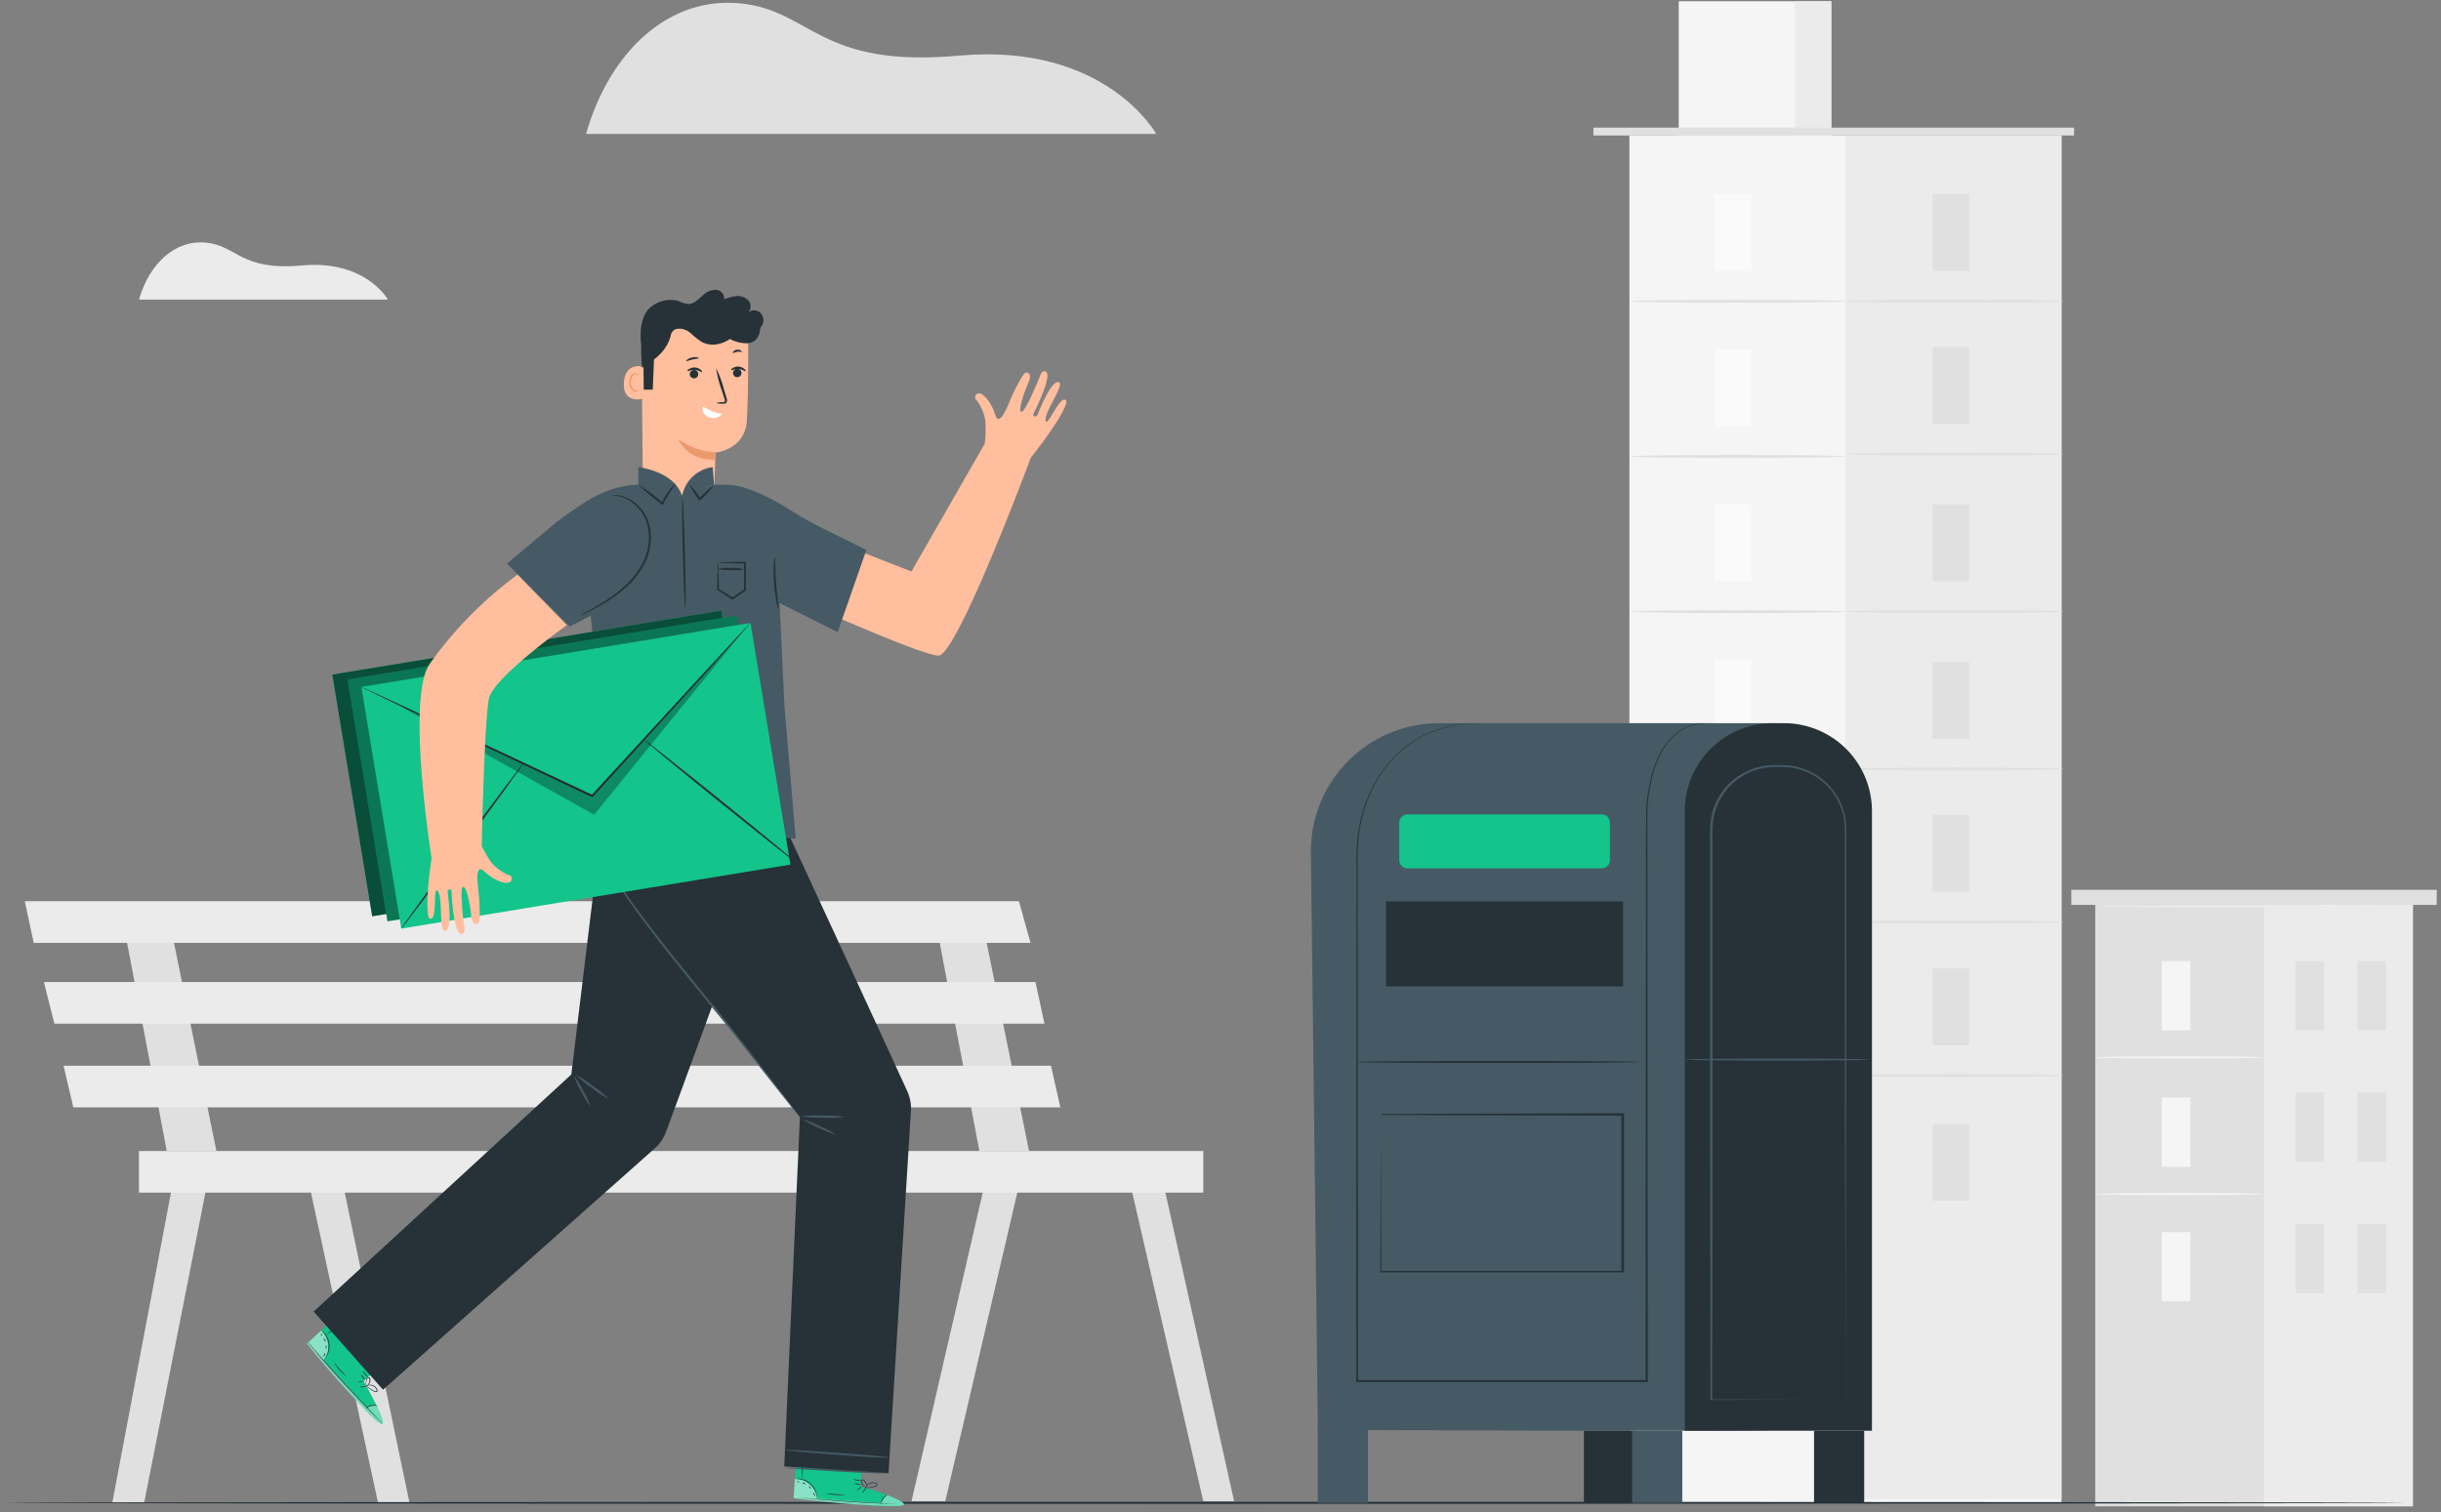 <svg width="326" height="202" fill="none" xmlns="http://www.w3.org/2000/svg"><rect width="100%" height="100%" fill="#808080" stroke="none"/><path d="M131.883 156.546l-10.145 43.999h4.506l10.27-43.999h-4.631zm18.695 0l10.124 43.999h4.114l-9.79-43.999h-4.448zm-25.609-33.372l5.833 30.589h6.632l-6.23-30.589h-6.235zM23.357 156.546L15 200.733h4.255l8.728-44.187h-4.626zm17.573 0l9.554 44.187h4.202l-9.225-44.187H40.93zm-24.489-33.372l5.833 30.589h6.628l-6.23-30.589h-6.23z" fill="#E0E0E0"/><path d="M3.313 120.392l1.191 5.564h133.129l-1.558-5.564H3.313zm2.547 10.8l1.405 5.565H139.49l-1.203-5.565H5.859zm2.628 11.181l1.307 5.565H141.61l-1.249-5.565H8.488zm152.214 11.391H18.562v5.559h142.14v-5.559zM18.563 40.025h33.236s-2.943-5.34-11.499-4.563c-8.174.742-8.587-2.61-12.742-3.043-4.156-.433-7.61 2.767-8.995 7.606z" fill="#EBEBEB"/><path d="M78.27 17.887h76.142S147.68 5.672 128.074 7.43C109.358 9.133 108.406 1.412 98.889.45 89.37-.508 81.442 6.8 78.269 17.888z" fill="#E0E0E0"/><path d="M275.312 18.1h-57.703v182.633h57.703V18.101z" fill="#F5F5F5"/><path d="M275.312 18.1h-28.851v182.132h28.851V18.101z" fill="#EBEBEB"/><path d="M244.569.17h-20.374V18.1h20.374V.17z" fill="#F5F5F5"/><path d="M244.574.17h-4.855V18.1h4.855V.17z" fill="#EBEBEB"/><path d="M212.801 18.1v-1.05h64.194v1.05" fill="#E0E0E0"/><path d="M233.882 25.92H229v10.283h4.882V25.92z" fill="#FAFAFA"/><path d="M246.461 40.238c0 .11-6.461.198-14.426.198s-14.426-.088-14.426-.198c0-.11 6.455-.193 14.426-.193s14.426.078 14.426.193zm16.522-14.318h-4.881v10.283h4.881V25.92zm12.578 14.318c0 .11-6.455.198-14.421.198-7.965 0-14.425-.088-14.425-.198 0-.11 6.455-.193 14.425-.193 7.971 0 14.421.078 14.421.193zm-12.578 6.102h-4.881v10.284h4.881V46.341zm12.578 14.32c0 .11-6.455.198-14.421.198-7.965 0-14.425-.088-14.425-.198 0-.11 6.455-.193 14.425-.193 7.971 0 14.421.089 14.421.193zm-12.578 6.717h-4.881V77.66h4.881V67.377zm12.578 14.319c0 .11-6.455.198-14.421.198-7.965 0-14.425-.088-14.425-.198 0-.11 6.455-.193 14.425-.193 7.971 0 14.421.089 14.421.193zm-12.578 6.718h-4.881v10.284h4.881V88.413zm12.578 14.318c0 .11-6.455.199-14.421.199-7.965 0-14.425-.089-14.425-.199 0-.109 6.455-.193 14.425-.193 7.971 0 14.421.089 14.421.193zm-12.578 6.118h-4.881v10.283h4.881V108.85zm12.578 14.319c0 .109-6.455.198-14.421.198-7.965 0-14.425-.089-14.425-.198 0-.11 6.455-.193 14.425-.193 7.971 0 14.421.083 14.421.193zm-12.578 6.196h-4.881v10.284h4.881v-10.284zm0 20.786h-4.881v10.284h4.881v-10.284zm12.578-6.462c0 .109-6.455.193-14.421.193-7.965 0-14.425-.084-14.425-.193 0-.11 6.455-.199 14.425-.199 7.971 0 14.421.089 14.421.199z" fill="#E0E0E0"/><path d="M233.882 46.648H229v10.284h4.882V46.648z" fill="#FAFAFA"/><path d="M246.461 60.972c0 .11-6.461.198-14.426.198s-14.426-.089-14.426-.198c0-.11 6.455-.199 14.426-.199s14.426.09 14.426.199z" fill="#E0E0E0"/><path d="M233.882 67.383H229v10.283h4.882V67.383z" fill="#FAFAFA"/><path d="M246.461 81.706c0 .11-6.461.193-14.426.193s-14.426-.083-14.426-.193 6.455-.198 14.426-.198 14.426.089 14.426.198z" fill="#E0E0E0"/><path d="M233.882 88.116H229V98.4h4.882V88.116z" fill="#FAFAFA"/><path d="M246.461 102.441c0 .104-6.461.193-14.426.193s-14.426-.089-14.426-.193c0-.105 6.455-.199 14.426-.199s14.426.089 14.426.199z" fill="#E0E0E0"/><path d="M233.882 108.851H229v10.283h4.882v-10.283z" fill="#FAFAFA"/><path d="M246.461 123.169c0 .109-6.461.198-14.426.198s-14.426-.089-14.426-.198c0-.11 6.455-.193 14.426-.193s14.426.083 14.426.193z" fill="#E0E0E0"/><path d="M233.882 129.579H229v10.284h4.882v-10.284z" fill="#FAFAFA"/><path d="M246.461 143.902c0 .11-6.461.199-14.426.199s-14.426-.089-14.426-.199c0-.109 6.455-.198 14.426-.198s14.426.089 14.426.198z" fill="#E0E0E0"/><path d="M233.882 150.312H229v10.284h4.882v-10.284z" fill="#FAFAFA"/><path d="M322.24 120.819h-42.42v80.409h42.42v-80.409z" fill="#E0E0E0"/><path d="M322.244 120.819h-19.892v80.409h19.892v-80.409z" fill="#EBEBEB"/><path d="M292.53 128.384h-3.815v9.255h3.815v-9.255zm0 36.221h-3.815v9.256h3.815v-9.256zm9.822-23.333c0 .078-5.043.141-11.263.141s-11.269-.063-11.269-.141c0-.078 5.044-.146 11.269-.146 6.225 0 11.263.068 11.263.146zm-9.822 5.361h-3.815v9.255h3.815v-9.255zm9.822 12.888c0 .078-5.043.141-11.263.141s-11.269-.063-11.269-.141c0-.078 5.044-.146 11.269-.146 6.225 0 11.263.063 11.263.146z" fill="#F5F5F5"/><path d="M310.39 128.384h-3.816v9.255h3.816v-9.255zm8.273 0h-3.815v9.255h3.815v-9.255zm-8.273 17.559h-3.816v9.255h3.816v-9.255zm8.273 0h-3.815v9.255h3.815v-9.255zm-8.273 17.566h-3.816v9.255h3.816v-9.255zm8.273 0h-3.815v9.255h3.815v-9.255zm6.767-44.636h-48.801v2.015h48.801v-2.015z" fill="#E0E0E0"/><path d="M322.535 121.076c0 .083-9.481.146-21.173.146-11.692 0-21.178-.063-21.178-.146 0-.084 9.481-.141 21.178-.141 11.697 0 21.173.062 21.173.141z" fill="#EBEBEB"/><path d="M321.287 200.765c0 .073-71.767.135-160.281.135-88.513 0-160.291-.062-160.291-.135 0-.073 71.751-.136 160.291-.136 88.54 0 160.281.063 160.281.136z" fill="#263238"/><path d="M218.227 191.133h-6.696v9.631h6.696v-9.631z" fill="#263238"/><path d="M176.007 191.013s60.63.277 60.63 0V96.609H192.21a17.162 17.162 0 00-12.194 5.091 17.107 17.107 0 00-4.944 12.24l.935 77.073z" fill="#455A64"/><path d="M236.789 96.61h1.458a11.76 11.76 0 018.312 3.438 11.735 11.735 0 013.443 8.301v82.784h-24.994v-82.779a11.724 11.724 0 013.45-8.313 11.752 11.752 0 018.331-3.432zm-20.024 23.813h-31.648v11.359h31.648v-11.359z" fill="#263238"/><path d="M182.691 189.948h-6.695v10.816h6.695v-10.816zm41.981 1.185h-6.695v9.631h6.695v-9.631z" fill="#455A64"/><path d="M248.965 191.133h-6.695v9.631h6.695v-9.631zM197.588 96.61l-.486.03c-.324 0-.805 0-1.433.1-1.836.17-3.629.656-5.299 1.435a14.591 14.591 0 00-3.314 2.219 16.217 16.217 0 00-3.016 3.654 18.416 18.416 0 00-2.091 5.053 21.879 21.879 0 00-.627 6.128c0 17.424.026 41.729.042 69.249l-.131-.131h38.678l-.131.131c0-26.142.037-49.068.047-65.464 0-4.098 0-7.783.042-11.015.209-3.231.977-5.976 2.159-7.918a7.958 7.958 0 011.98-2.24 6.058 6.058 0 011.96-.976l.403-.115.355-.062c.185-.037.372-.06.56-.068h.454l-.449.052c-.189.01-.376.036-.559.078l-.356.068-.397.115a6.148 6.148 0 00-1.923.992 7.898 7.898 0 00-1.945 2.229c-1.16 1.931-1.913 4.666-2.09 7.877-.042 3.22 0 6.916 0 11.009 0 16.396.026 39.322.047 65.464v.135h-38.939v-.135c0-27.52.031-51.824.047-69.249a22.034 22.034 0 01.648-6.17 18.554 18.554 0 012.143-5.084 16.324 16.324 0 013.058-3.685 14.856 14.856 0 013.35-2.219 15.935 15.935 0 015.336-1.399c.476-.048.954-.073 1.432-.073l.445-.016z" fill="#263238"/><path d="M219.042 141.867c0 .078-8.504.136-18.988.136-10.485 0-18.984-.058-18.984-.136 0-.078 8.499-.136 18.984-.136 10.484 0 18.988.063 18.988.136zm-34.583 6.943h2.352l6.632-.032 23.322-.062h.125v21.115l-.141.141h-32.405v-.105c0-6.415.042-11.672.057-15.341v-5.633 1.498c0 .982 0 2.407.026 4.223 0 3.654.032 8.874.058 15.274l-.11-.109h32.301c.12-.126-.157.167-.131.13v-20.99l.126.126-23.238-.063-6.664-.031h-2.242l-.068-.141z" fill="#263238"/><path d="M213.907 108.793h-25.929c-.609 0-1.103.493-1.103 1.101v5.012c0 .608.494 1.101 1.103 1.101h25.929c.609 0 1.103-.493 1.103-1.101v-5.012c0-.608-.494-1.101-1.103-1.101z" fill="#13C48B"/><path d="M246.464 187.035v-7.814c0-5.022 0-12.267-.041-21.224-.042-8.958-.026-19.607-.042-31.435v-13.781c0-1.566.11-3.19-.455-4.698a8.35 8.35 0 00-2.744-3.852 8.25 8.25 0 00-4.484-1.734 14.125 14.125 0 00-1.239-.036c-.418.005-.831.026-1.244.042a9.109 9.109 0 00-2.399.6 9.236 9.236 0 00-2.127 1.295 8.505 8.505 0 00-1.657 1.884 8.328 8.328 0 00-1.16 2.84 15.354 15.354 0 00-.162 3.074v40.215c0 13.844-.032 25.709-.042 34.609l-.079-.079 13.198.042h4.74-4.693l-13.245.042h-.162v-.073c0-8.9-.026-20.765-.042-34.609v-40.131a15.34 15.34 0 01.168-3.132 8.645 8.645 0 011.197-2.939 9.17 9.17 0 011.709-1.942 9.566 9.566 0 012.195-1.331 9.247 9.247 0 012.477-.616c.424 0 .852-.052 1.27-.042.419.011.837 0 1.26.032a8.572 8.572 0 017.459 5.768c.265.771.417 1.576.449 2.391.037.809 0 1.597 0 2.39v13.802c0 11.849-.031 22.524-.042 31.487-.01 8.963-.031 16.182-.047 21.204v7.235c0 .344-.016.516-.016.516z" fill="#455A64"/><path d="M249.532 141.554c0 .073-5.482.135-12.24.135s-12.241-.062-12.241-.135c0-.073 5.477-.136 12.241-.136 6.763 0 12.24.057 12.24.136z" fill="#455A64"/><path d="M90.26 70.196a4.752 4.752 0 004.655-2.702 4.735 4.735 0 00.451-1.84c.1-2.578.188-5.188.188-5.188s3.92-.365 4.182-4.233c.26-3.868.167-12.805.167-12.805a13.524 13.524 0 00-13.642.872l-.6.407.203 20.817a4.731 4.731 0 001.286 3.192 4.744 4.744 0 003.11 1.48z" fill="#FFBE9D"/><path d="M98.079 50.241a.564.564 0 11.798-.796.564.564 0 01-.798.796z" fill="#263238"/><path d="M99.588 49.588c-.062.063-.423-.256-.961-.287-.539-.031-.936.214-.993.141-.058-.073.041-.146.22-.266.236-.153.518-.223.799-.199.281.02.548.13.763.314.157.14.204.266.172.297zm-6.571-.068a.565.565 0 11-.79.136.574.574 0 01.79-.136z" fill="#263238"/><path d="M93.766 49.708c-.068.063-.429-.255-.962-.292-.533-.037-.94.22-.993.146-.052-.073.042-.151.214-.266a1.325 1.325 0 011.568.115c.152.14.204.266.173.297zm1.901 4.14c.283-.093.58-.135.878-.126.136 0 .25-.031.266-.11a.772.772 0 00-.078-.401c-.115-.366-.23-.731-.355-1.112a15.126 15.126 0 01-.737-2.908c.442.903.792 1.847 1.045 2.82.115.386.225.75.33 1.116a.87.87 0 01.041.585.382.382 0 01-.25.209c-.08.009-.161.009-.241 0a2.613 2.613 0 01-.9-.073z" fill="#263238"/><path d="M93.888 54.333c.318.14 1.484.908 2.571.919a1.474 1.474 0 01-1.777.48c-1.134-.47-.794-1.399-.794-1.399z" fill="#fff"/><path d="M95.57 60.41a9.008 9.008 0 01-4.964-1.744s1.045 2.86 4.913 2.75l.052-1.006z" fill="#EB996E"/><path d="M85.896 49.489a.579.579 0 00-.56-.585c-.72 0-1.907.266-2.017 2.26-.157 2.845 2.582 2.136 2.613 2.057.032-.078-.026-2.625-.036-3.732z" fill="#FFBE9D"/><path d="M85.284 52.099s-.052.031-.136.068a.523.523 0 01-.37 0 1.227 1.227 0 01-.524-1.133c.009-.244.071-.483.183-.7a.568.568 0 01.392-.36.251.251 0 01.288.152c.031.078 0 .135 0 .14 0 .006.063-.041.047-.161a.319.319 0 00-.226-.255.37.37 0 00-.145-.017.69.69 0 00-.523.413c-.135.24-.21.508-.22.783a1.288 1.288 0 00.66 1.268.521.521 0 00.46-.047c.104-.084.125-.12.114-.151z" fill="#EB996E"/><path d="M99.103 42.405a17.693 17.693 0 00-9.93-.637s-3.309 1.154-3.481 2.934a30.487 30.487 0 00.042 4.37h.209l.03 2.98h1.203l.167-4.03s2.284-1.566 2.331-4.025c1.114-.146 6.57-.788 10.292.48v-.866a1.31 1.31 0 00-.863-1.206z" fill="#263238"/><path d="M93.313 47.839c0 .078-.387.083-.826.188-.44.104-.78.255-.826.193-.047-.063.266-.345.763-.46.496-.114.904.006.888.079zm5.763-.846c-.047.063-.298-.041-.611 0-.314.042-.523.21-.586.162-.063-.047.12-.37.523-.433.402-.063.726.22.674.271zM85.61 45.866c-.188-2.01.136-3.56.983-4.546a4.145 4.145 0 013.936-1.138c.435.214.9.362 1.38.438.789 0 1.38-.663 1.975-1.18a2.453 2.453 0 011.725-.725 1.168 1.168 0 011.108 1.279 5.182 5.182 0 011.688-.444 1.927 1.927 0 011.568.621 1.185 1.185 0 01-.047 1.566 1.256 1.256 0 011.568 0 1.42 1.42 0 01.366 1.566 1.645 1.645 0 01-1.327.981 1.985 1.985 0 01-1.569-.563l-1.662-.69-8.002.46-3.69 2.375z" fill="#263238"/><path d="M89.532 44.932a1.169 1.169 0 011.207-1.044 2.615 2.615 0 011.6.704 8.77 8.77 0 001.395 1.097 3.175 3.175 0 001.923.318 4.304 4.304 0 001.824-.725c.61.334 1.287.526 1.981.563a2.03 2.03 0 001.333-.318c.361-.31.598-.74.669-1.211a1.954 1.954 0 00-.042-1.138 1.679 1.679 0 00-.784-.81 5.082 5.082 0 00-1.076-.386l-9.518.235-1.38 1.963.868.752z" fill="#263238"/><path d="M114.934 198.556l.272-4.672-8.75-.569-.475 6.828.522.068c2.41.292 12.262 1.31 13.908.929 1.851-.428-5.477-2.584-5.477-2.584z" fill="#13C48B"/><g opacity=".5"><path d="M109.158 200.279a3.058 3.058 0 00-.993-1.936 2.984 2.984 0 00-2.007-.768l-.162 2.443 3.162.261z" fill="#fff"/></g><g opacity=".4"><path d="M118.504 199.736s2.561.924 2.205 1.332c-.355.407-10.343-.251-14.728-.924v-.194l11.65.862s.366-1.086.873-1.076z" fill="#fff"/></g><path d="M105.871 199.935c.05.012.101.021.152.026l.428.052 1.568.172a155.281 155.281 0 0010.485.7l1.599.036h.58a.51.51 0 00-.146 0h-.434l-1.594-.073a263.843 263.843 0 01-5.226-.292c-2.023-.136-3.91-.287-5.227-.407l-1.568-.141-.434-.032-.183-.041z" fill="#263238"/><path d="M117.645 200.947c.087-.257.202-.504.344-.736.172-.214.368-.407.586-.574a1.418 1.418 0 00-.93 1.31zm-2.497-1.477c.027 0 .157-.125.298-.319.141-.193.241-.36.215-.375-.026-.016-.157.12-.298.313-.099.11-.172.24-.215.381zm-.666-.422c0 .026.168-.058.324-.183.157-.125.277-.245.257-.272-.021-.026-.162.063-.319.188-.157.126-.298.246-.262.267zm-.412-.852c.144.061.299.092.455.089.151.034.309.034.46 0a1.13 1.13 0 00-.455-.089 1.05 1.05 0 00-.46 0zm-.109-.594c.15.115.333.179.523.182.173.043.356.03.522-.036a28.22 28.22 0 01-1.045-.146z" fill="#263238"/><path d="M115.5 198.729c.183.043.372.054.559.031.207-.012.411-.043.612-.094.12-.026.237-.065.35-.115a.322.322 0 00.152-.167.23.23 0 00-.004-.125.22.22 0 00-.07-.104 1.044 1.044 0 00-1.291.219.913.913 0 00-.209.36.312.312 0 00-.026.151c.07-.169.167-.326.288-.464.144-.141.325-.237.522-.277a.883.883 0 01.669.089c.084.073.042.172-.062.224a1.39 1.39 0 01-.324.115 3.718 3.718 0 01-.591.115c-.361.037-.575.021-.575.042z" fill="#263238"/><path d="M115.641 198.765a.551.551 0 00.094-.386.882.882 0 00-.131-.423.547.547 0 00-.449-.313.218.218 0 00-.188.245.67.67 0 00.078.261c.067.128.15.247.246.355.08.106.183.192.303.25 0 0-.105-.109-.246-.297a2.067 2.067 0 01-.214-.355c-.068-.12-.11-.339.036-.355.147-.016.272.146.351.261a.858.858 0 01.136.376c.01.127.005.255-.016.381zm-9.434-1.21s.256 0 .648.062c.505.099.975.332 1.359.674.381.353.658.805.8 1.305.11.381.104.636.125.636a.479.479 0 000-.177 2.156 2.156 0 00-.063-.48 2.653 2.653 0 00-2.231-2.031 2.275 2.275 0 00-.481 0 .516.516 0 00-.157.011zm1.147-3.581c-.103.592-.168 1.19-.194 1.79a14.839 14.839 0 00-.089 1.801c.164-1.191.258-2.39.283-3.591zm2.951 5.527a7.335 7.335 0 002.556.193c0-.031-.575-.036-1.281-.089-.706-.052-1.275-.135-1.275-.104z" fill="#263238"/><path d="M108.598 199.386s.041.125.089.256c.047.13.078.256.104.256.026 0 .058-.136 0-.293-.057-.156-.172-.24-.193-.219zm-.59-.845s.026.115.11.209c.083.094.172.162.193.141.021-.021-.026-.11-.11-.209-.083-.099-.172-.162-.193-.141zm-.902-.428c0 .031.125.036.25.088.126.053.21.131.236.11.026-.021-.042-.141-.199-.209s-.293-.021-.287.011zm-.645-.219c0 .026.031.079.105.11.073.031.136.037.152 0 .015-.037-.037-.073-.11-.105-.074-.031-.137-.031-.147-.005z" fill="#263238"/><path d="M48.56 184.509l3.434-3.184-5.932-6.452-5.07 4.604.345.423c1.537 1.869 7.945 9.396 9.408 10.268 1.615.96-2.185-5.659-2.185-5.659z" fill="#13C48B"/><g opacity=".5"><path d="M43.191 181.769a3.005 3.005 0 00.622-2.088 2.942 2.942 0 00-.915-1.937l-1.808 1.655 2.101 2.37z" fill="#fff"/></g><g opacity=".4"><path d="M50.322 187.851s1.212 2.427.674 2.479c-.538.052-7.317-7.308-10.004-10.837l.157-.125 7.84 8.671s.972-.569 1.333-.188z" fill="#fff"/></g><path d="M41.059 179.248s0 .047.088.125l.272.334 1.046 1.222c.872 1.044 2.09 2.422 3.486 3.936a182.905 182.905 0 003.617 3.821l1.129 1.127.308.303c.035.037.073.07.115.099 0 0-.031-.041-.1-.115l-.297-.313-1.098-1.153a230.8 230.8 0 01-3.596-3.837c-1.385-1.514-2.613-2.908-3.507-3.92l-1.045-1.196c-.105-.12-.199-.229-.288-.323l-.13-.11z" fill="#263238"/><path d="M48.863 188.111c.245-.121.5-.219.763-.292.271-.031.545-.031.816 0a1.194 1.194 0 00-.837-.094 1.218 1.218 0 00-.742.386zm-.758-2.787c.292.016.584-.036.852-.152 0-.031-.203 0-.433 0-.23 0-.419.12-.419.152zm-.222-.778a.73.73 0 00.36.089h.371s-.156-.073-.36-.089c-.204-.015-.366-.031-.371 0zm.305-.872s.094.188.266.376c.172.188.324.324.345.303.02-.021-.1-.188-.267-.376s-.324-.339-.344-.303zm.324-.522c.028.18.11.348.235.481a.89.89 0 00.408.339c0-.026-.147-.183-.325-.407-.177-.225-.287-.413-.318-.413z" fill="#263238"/><path d="M48.848 185.027c.106.157.236.297.387.412.161.135.337.252.523.35.104.065.217.118.334.156a.311.311 0 00.225 0 .232.232 0 00.11-.219 1.046 1.046 0 00-1.087-.736 1.04 1.04 0 00-.403.12c-.089.047-.125.084-.12.089a1.63 1.63 0 01.523-.136 1.02 1.02 0 01.554.146.86.86 0 01.418.522c0 .11-.09.157-.199.12a1.507 1.507 0 01-.313-.141 4.67 4.67 0 01-.523-.323c-.267-.214-.413-.376-.429-.36z" fill="#263238"/><path d="M48.927 185.151a.567.567 0 00.335-.219.93.93 0 00.198-.386.562.562 0 00-.104-.522.222.222 0 00-.309.047.61.61 0 00-.12.24 1.786 1.786 0 00-.073.428.811.811 0 00.047.391 3.709 3.709 0 000-.386c.018-.136.048-.271.089-.402.036-.136.162-.318.272-.235.11.084.099.298.078.439a.92.92 0 01-.162.36c-.076.089-.16.171-.25.245zm-5.974-7.391s.183.172.418.496c.304.419.485.914.523 1.43a2.851 2.851 0 01-.324 1.493c-.188.355-.366.522-.35.522.015 0 .052-.037.13-.12a2.654 2.654 0 00-.256-3.748.749.749 0 00-.14-.073z" fill="#263238"/><path d="M46.257 175.97c-.483.358-.944.745-1.38 1.159-.46.386-.896.799-1.307 1.237.482-.36.943-.747 1.38-1.159.46-.387.896-.8 1.307-1.237zm-1.683 6.034a7.097 7.097 0 001.715 1.906s-.392-.423-.868-.945-.82-.976-.847-.961zm-1.172-1.269c-.031 0-.058.12-.115.251-.057.13-.12.235-.1.256.022.021.131-.063.2-.214.067-.152.052-.293.015-.293zm.166-1.017c-.031 0-.057.099-.062.229-.006.131 0 .235.036.235.037 0 .063-.099.068-.229.005-.131-.01-.235-.042-.235zm-.353-.935c0 .027.063.115.115.241.052.125.068.24.1.24.03 0 .067-.131 0-.287-.069-.157-.2-.214-.215-.194zm-.336-.6c-.026 0-.026.078 0 .151.026.074.073.121.1.11.025-.01.025-.078 0-.151-.027-.073-.053-.12-.1-.11z" fill="#263238"/><path d="M142.21 53.389c-.773-.282-2.409 3.868-2.577 2.771-.167-1.096 2.614-4.838 1.777-5.1-1.045-.339-2.702 4.036-2.869 4.39-.167.355-.695.136-.523-.182.241-.454 2.65-5.304 1.605-5.648-.58-.188-.831.882-.831.882s-1.913 4.698-2.399 4.52c-.486-.177.522-2.98.951-3.899.429-.919.141-1.472-.413-1.315-.376.104-1.714 2.886-2.091 3.805-.376.919-1.411 3.456-1.923 1.796s-1.542-2.74-2.023-2.845a.524.524 0 00-.643.642.52.52 0 00.21.292c.349.48.629 1.008.831 1.566.18.435.284.898.308 1.368a14.59 14.59 0 01-.084 2.834l-9.794 17.08-15.283-5.982-2.216 8.733s20.054 9.12 21.324 8.451c2.865-1.508 12.121-26.413 12.121-26.413a58.757 58.757 0 003.763-5.256c1.276-2.266 1.067-2.386.779-2.49z" fill="#FFBE9D"/><path d="M118.667 196.803c0 .073-3.057 0-6.794-.219-3.737-.22-6.795-.418-6.795-.491 0-.073 3.052 0 6.795.219 3.742.219 6.794.412 6.794.491z" fill="#455A64"/><path d="M104.21 109.029s13.385 28.908 16.96 36.748c.372.818.539 1.714.487 2.61l-2.99 48.4-13.929-.882 2.09-46.688-23.263-29.868c-1.981-2.548-3.8-5.507-4.49-8.66-.23-1.044 0-2.088 0-3.132l25.135 1.472z" fill="#263238"/><path d="M102.835 113.204s-10.892 29.932-13.887 38.012a5.486 5.486 0 01-1.51 2.203l-36.284 32.233-9.267-10.44 34.412-31.675 4.558-37.584a21.603 21.603 0 013.136-9.035 13.862 13.862 0 011.96-2.475l16.882 18.761z" fill="#263238"/><path d="M106.79 149.222a.788.788 0 01-.084-.089l-.235-.282-.873-1.096c-.774-.976-1.866-2.349-3.204-4.045l-4.74-6.009-5.917-7.271c-4.181-5.163-7.877-9.949-10.108-13.708a23.401 23.401 0 01-2.248-4.651 9.234 9.234 0 01-.33-1.373l-.036-.36a.568.568 0 010-.125.414.414 0 01.032.12c0 .099.041.214.068.36.095.455.22.903.37 1.342a25.16 25.16 0 002.31 4.583c2.27 3.722 5.97 8.477 10.156 13.64 2.09 2.584 4.103 5.032 5.896 7.308 1.793 2.276 3.355 4.322 4.704 6.044l3.136 4.103.841 1.123.215.292c.035.063.05.094.047.094zm5.991.001c-.974.118-1.958.146-2.937.083a16.32 16.32 0 01-2.938-.182 16.168 16.168 0 012.943-.089 15.39 15.39 0 012.932.188zm-1.047 2.422a23.71 23.71 0 01-4.605-2.135c.817.23 1.607.547 2.357.945.789.317 1.542.716 2.248 1.19zm7.063 43.08c0 .078-3.162-.094-7.051-.381-3.889-.287-7.04-.574-7.035-.647.005-.073 3.162.094 7.056.381 3.894.287 7.035.558 7.03.647zm-39.955-46.938a9.814 9.814 0 01-1.207-1.963 9.703 9.703 0 01-.967-2.088 9.935 9.935 0 011.207 1.963 9.68 9.68 0 01.967 2.088zm2.447-.997a13.32 13.32 0 01-2.269-1.483 13.065 13.065 0 01-2.09-1.702c.802.421 1.561.917 2.268 1.483a13.065 13.065 0 012.09 1.702z" fill="#455A64"/><path d="M115.706 73.48c-4.239-2.176-7.239-3.47-9.554-4.959-7.197-4.614-9.095-3.59-10.788-3.8-1.422.434-3.528 1.264-4.323 1.41-.872.162-3.716-.835-5.597-1.42-4.38.188-7.067 2.046-11.112 5.022l-6.617 5.559 8.362 8.415 2.802-1.452c.47 3.795.355 5.273.523 9.845l-.377 18.385 27.237 1.54-1.49-17.612-.659-13.849 7.757 3.879 3.831-10.962" fill="#455A64"/><path d="M85.246 65.227v-2.824s4.86.522 5.849 3.89l-5.849-1.066z" fill="#455A64"/><path d="M95.364 64.721l-.183-2.318a4.78 4.78 0 00-4.087 3.89l4.27-1.572z" fill="#455A64"/><path d="M95.947 75.155c.312-.045.626-.064.941-.057.622 0 1.531-.047 2.613-.063h.115v3.847l-.062.037-.262.183-1.4.96-.074.047-.073-.047c-.68-.438-1.322-.85-1.902-1.232l-.058-.031v-.063c0-1.096.042-2.004.063-2.61a5.584 5.584 0 01.057-.94s.032.387.053 1.013c.02.627.047 1.498.062 2.548l-.057-.1 1.923 1.206h-.125l1.4-.965.262-.178-.058.11v-3.654l.115.115c-1.045 0-1.934-.042-2.56-.063-.628-.021-.957-.047-.973-.063z" fill="#263238"/><path d="M99.43 76.043a6.003 6.003 0 01-1.782.11 5.877 5.877 0 01-1.777-.163 5.98 5.98 0 011.782-.11 5.682 5.682 0 011.777.163zM90.226 64.6c.062.048-.863 1.118-1.642 2.736l-.073.151-.13-.104-.324-.256a23.686 23.686 0 01-2.76-2.365 24.202 24.202 0 012.927 2.151l.324.261-.204.042c.339-.69.75-1.34 1.228-1.942.177-.261.398-.49.654-.673zm5.11.226a12.298 12.298 0 01-1.72 1.91l-.063.058-.114.115-.095-.13a11.8 11.8 0 01-1.301-2.115 11.706 11.706 0 011.526 1.958h-.209l.063-.063a11.729 11.729 0 011.913-1.733zM91.527 81.21c-.073 0-.22-3.272-.329-7.307-.11-4.035-.13-7.308-.057-7.308.073 0 .224 3.273.329 7.308.105 4.035.136 7.302.057 7.308zm-9.871-15.09a.794.794 0 01.24 0c.23-.01.459.006.685.046.836.143 1.62.503 2.273 1.044a5.494 5.494 0 011.929 3.19 7.446 7.446 0 01-.523 4.515 10.923 10.923 0 01-2.754 3.654 18.684 18.684 0 01-3.037 2.15 44.88 44.88 0 01-2.21 1.18 5.948 5.948 0 01-.837.376c.249-.176.51-.333.784-.47.522-.292 1.265-.699 2.164-1.247a19.952 19.952 0 002.968-2.177 10.86 10.86 0 002.677-3.555 7.336 7.336 0 00.522-4.353 5.391 5.391 0 00-1.782-3.085 5.015 5.015 0 00-2.17-1.102c-.6-.156-.93-.135-.93-.166zm22.332 15.295a3.325 3.325 0 01-.277-.992 20.94 20.94 0 01-.329-2.47 20.689 20.689 0 01-.042-2.49 3.642 3.642 0 01.125-1.043c.084 0 .042 1.566.188 3.492.147 1.926.413 3.487.335 3.503z" fill="#263238"/><path d="M96.347 81.561l-51.968 8.555 5.329 32.289 51.968-8.555-5.33-32.289z" fill="#13C48B"/><g opacity=".6"><path d="M96.347 81.561l-51.968 8.555 5.329 32.289 51.968-8.555-5.33-32.289z" fill="#000"/></g><path d="M98.394 82.233l-51.968 8.555 5.329 32.289 51.968-8.555-5.33-32.289z" fill="#13C48B"/><g opacity=".4"><path d="M98.394 82.232l-51.968 8.555 5.329 32.289 51.968-8.555-5.33-32.289z" fill="#000"/></g><path d="M100.23 83.212l-51.968 8.555 5.329 32.288 51.968-8.555-5.329-32.288z" fill="#13C48B"/><path d="M48.254 91.77a.69.69 0 01.162.058l.45.198 1.735.794 6.36 2.954 20.939 9.84 1.249.59-.162.031 15.016-16.354 4.537-4.897 1.238-1.32.33-.34a.803.803 0 01.12-.11 1.07 1.07 0 01-.099.131l-.309.355-1.202 1.352-4.48 4.96-14.953 16.406-.068.078-.094-.047-1.249-.59-20.907-9.918-6.319-3.033-1.714-.835-.444-.224-.136-.079z" fill="#263238"/><path d="M69.891 101.987c.063.047-3.538 5.021-8.044 11.113-4.505 6.092-8.205 10.999-8.268 10.962-.063-.037 3.544-5.022 8.049-11.113 4.505-6.092 8.206-11.004 8.263-10.962zm36.601 13.362c-.047.058-4.678-3.601-10.344-8.174-5.666-4.573-10.218-8.352-10.171-8.389.047-.036 4.678 3.602 10.343 8.175 5.666 4.573 10.219 8.331 10.172 8.388z" fill="#263238"/><path opacity=".3" d="M79.349 108.84l-27.11-15.19 26.843 12.68 20.594-22.52-20.327 25.03z" fill="#000"/><path d="M67.809 116.858a6.373 6.373 0 01-1.48-.939 4.117 4.117 0 01-.945-1.044 18.3 18.3 0 01-1.046-1.843s.35-16.944.972-19.742c.622-2.798 10.39-9.772 10.39-9.772l-6.58-6.75a52.228 52.228 0 00-11.76 11.965c-3.135 4.588.278 25.917.278 25.933a50.264 50.264 0 00-.565 5.507c0 2.61.214 2.61.523 2.542.81-.136.198-4.552.883-3.654.685.898.115 5.486.957 5.314 1.097-.23.376-4.839.345-5.22-.032-.381.522-.454.522-.094 0 .522.298 5.914 1.375 5.705.6-.12.287-1.174.287-1.174s-.637-5.032-.125-5.116c.512-.083.998 2.856 1.087 3.863.089 1.008.596 1.352 1.004.945.276-.271.078-3.356-.037-4.343-.115-.987-.465-3.706.8-2.511 1.264 1.195 2.686 1.639 3.136 1.488a.536.536 0 00.52-.54.524.524 0 00-.163-.372.547.547 0 00-.174-.112.545.545 0 00-.204-.036z" fill="#FFBE9D"/></svg>